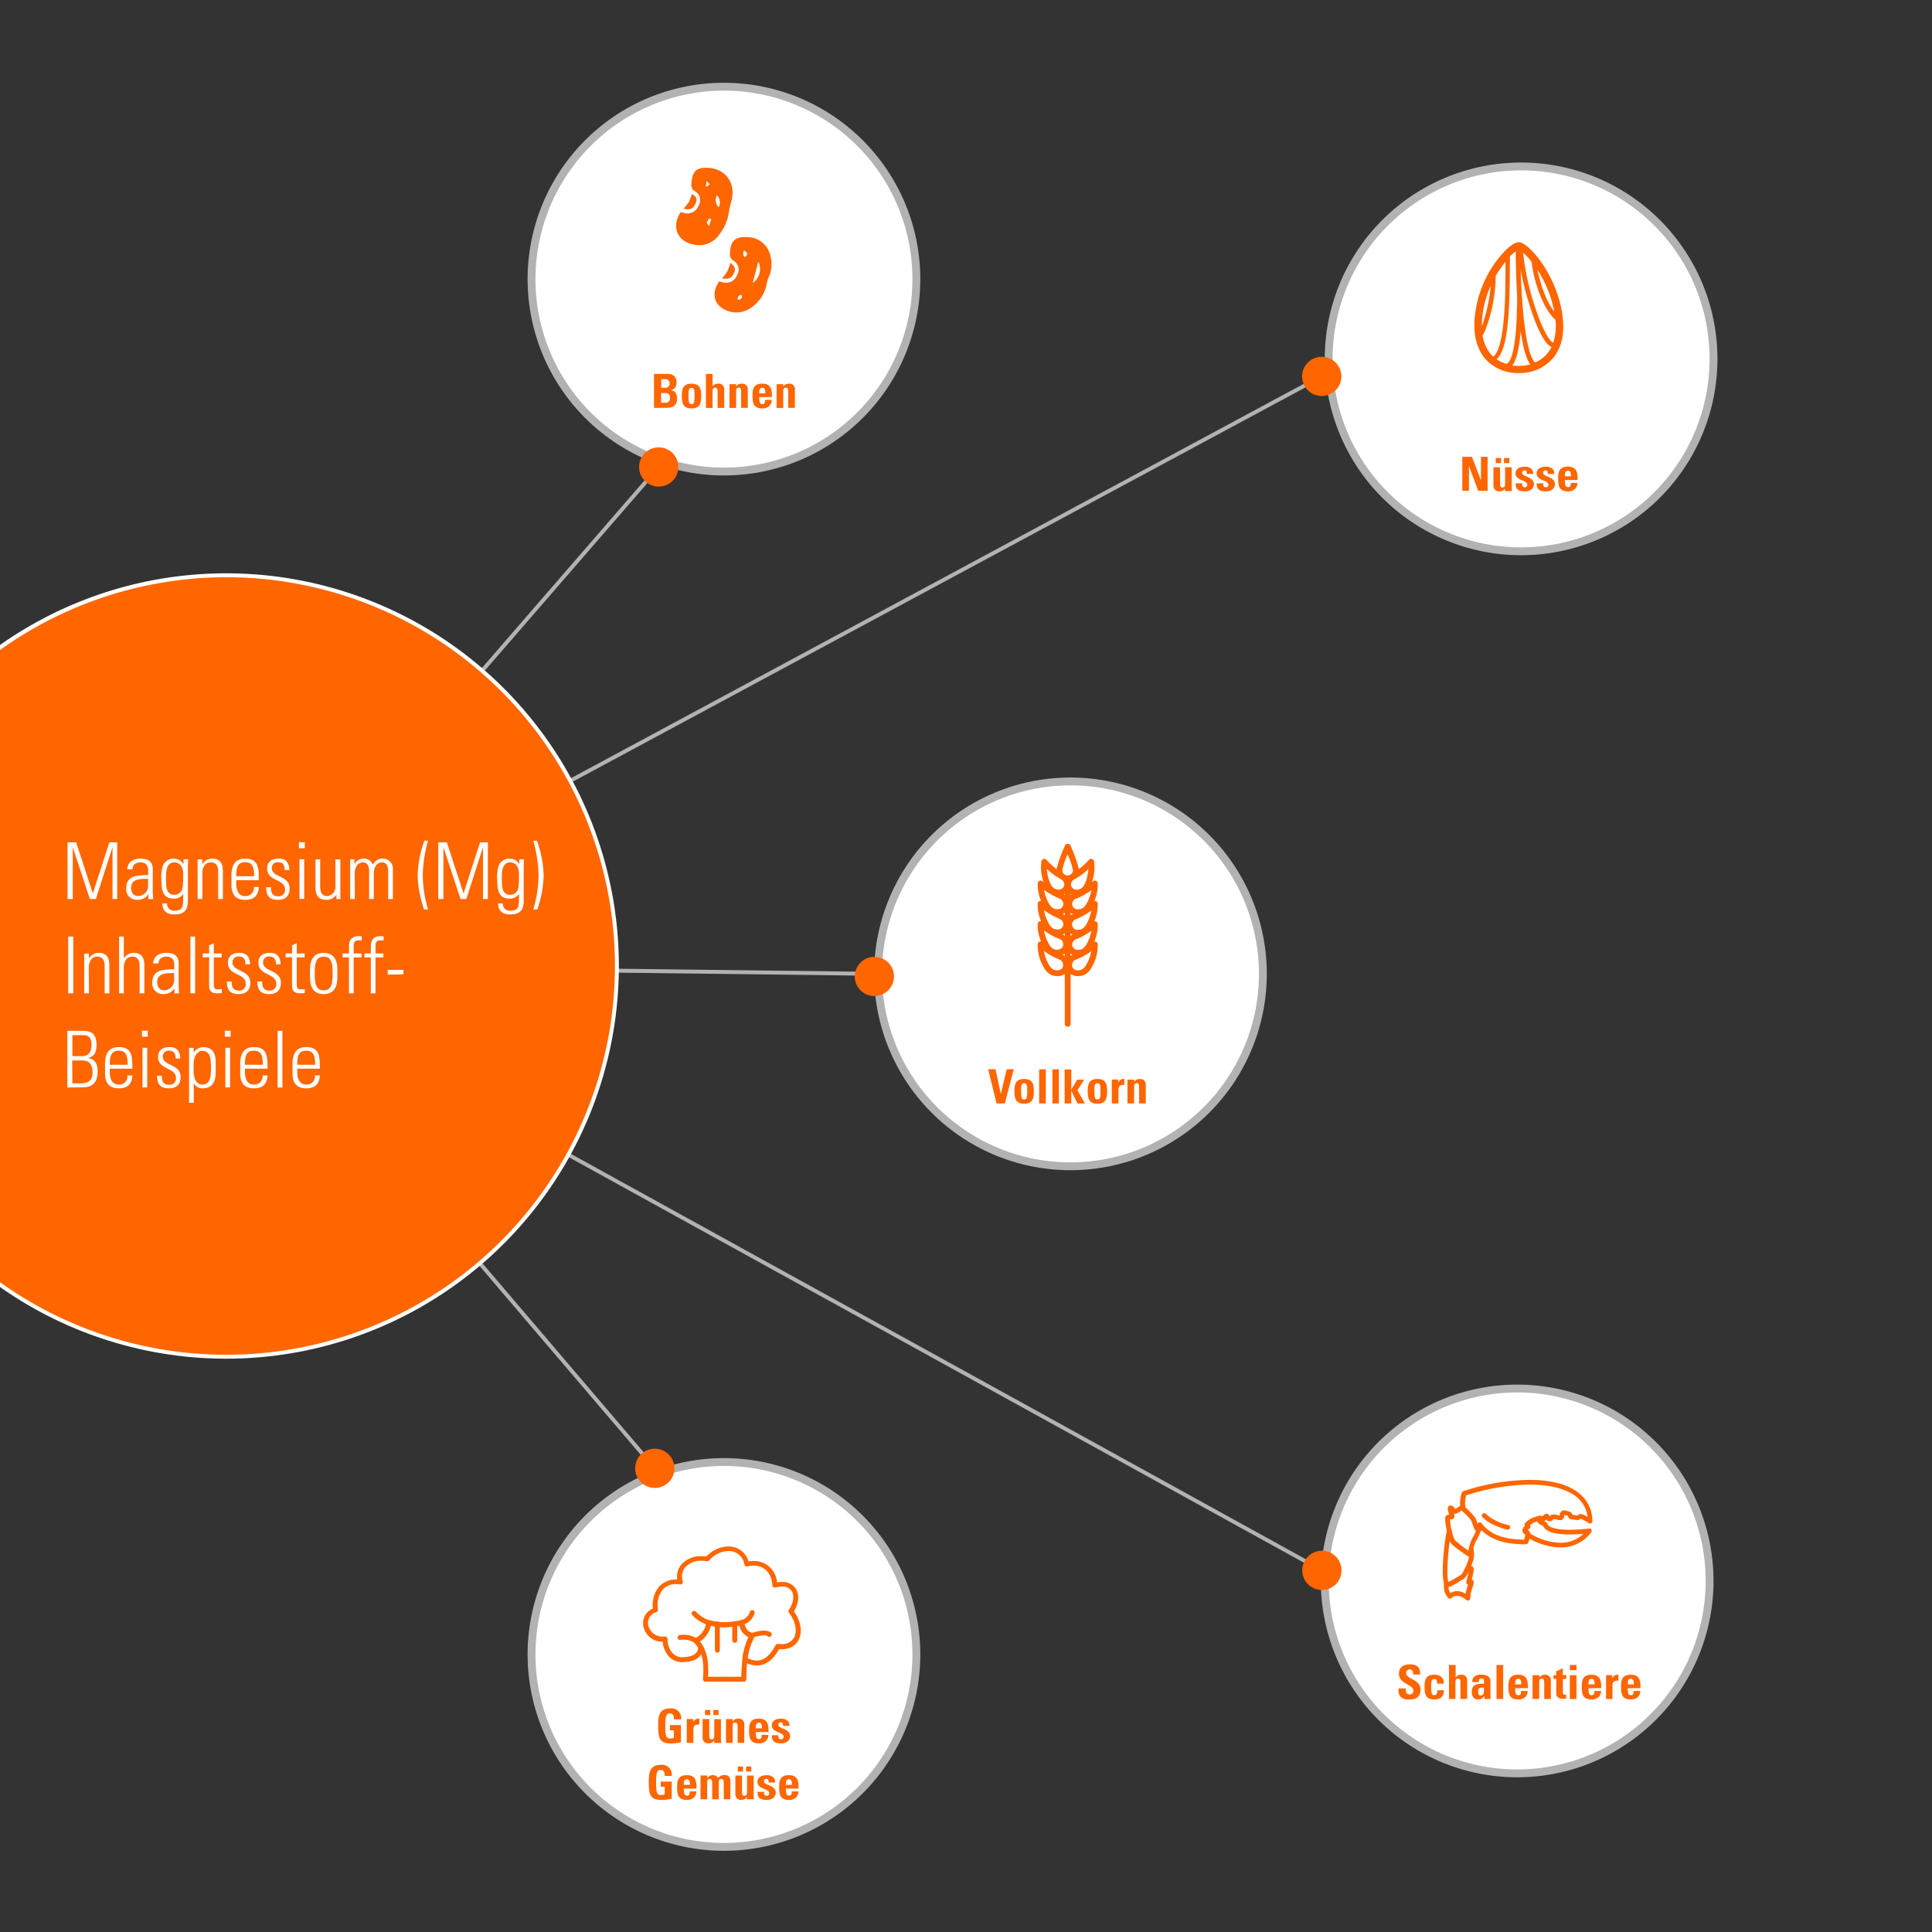 <svg xmlns="http://www.w3.org/2000/svg" xmlns:xlink="http://www.w3.org/1999/xlink" viewBox="0 0 492 492"><rect x="0" y="0" width="492" height="492" fill="#333333" stroke="none"/><defs><style>.cls-1,.cls-2,.cls-21{fill:none;}.cls-2{clip-rule:evenodd;}.cls-3{clip-path:url(#clip-path);}.cls-4{clip-path:url(#clip-path-2);}.cls-5{clip-path:url(#clip-path-3);}.cls-6{clip-path:url(#clip-path-4);}.cls-7{clip-path:url(#clip-path-5);}.cls-8{clip-path:url(#clip-path-6);}.cls-9{clip-path:url(#clip-path-7);}.cls-10{clip-path:url(#clip-path-8);}.cls-11{clip-path:url(#clip-path-9);}.cls-12{clip-path:url(#clip-path-10);}.cls-13{clip-path:url(#clip-path-11);}.cls-14{clip-path:url(#clip-path-12);}.cls-15{clip-path:url(#clip-path-13);}.cls-16{clip-path:url(#clip-path-14);}.cls-17{clip-path:url(#clip-path-15);}.cls-18{clip-path:url(#clip-path-16);}.cls-19{fill:#fff;}.cls-20{fill:#b2b2b2;}.cls-21{stroke:#b2b2b2;stroke-miterlimit:10;}.cls-22{fill:#f60;}</style><clipPath id="clip-path"><rect class="cls-1" x="-741.34" y="-2597.7" width="492" height="492"/></clipPath><clipPath id="clip-path-2"><circle class="cls-1" cx="-349.22" cy="-2394.33" r="61.85"/></clipPath><clipPath id="clip-path-3"><path class="cls-2" d="M-337-2379.76a5.8,5.8,0,0,0,4.22-1.12c1.91-1.28,2.27-3.14,1.88-5.23,4.18.43,10.31-4,7.94-9.68-1.4-3.36-3.33-5.25-3.77-9.22-.4-3.55,0-5.5.58-9,1-6.22,4.66-32.3,5.67-38.52a1.4,1.4,0,0,0,0-.59h0c1.06-3-4.51-4.26-6.57-4.37-1-.05-2.58-.8-3.53-.3l-.06,0a1.06,1.06,0,0,0-1.61.7c-2.35,9-5.23,38.63-6.17,47.88-.36,3.48.38,4.61-1.62,7.39s-2.25,1.06-4.49,2.37a5.4,5.4,0,0,0-2.32,3.1c-1.88,6.25,4.25,16.87,9.89,16.53"/></clipPath><clipPath id="clip-path-4"><path class="cls-2" d="M-407.16-2364.74c.47.87,1.17.47,1.91.12,5.19-2.4,35.47-13.84,44.22-14,1.88,0,8.92-3.26,8.95-3.24a2.4,2.4,0,0,0,1.26.61,2.11,2.11,0,0,0,2.23-1.7c1-3.29-.46-6.5-1.68-9.44a3.43,3.43,0,0,0-3.76-2.24c-1.28.26-1.34.75-1.67,2-.46,1.75-.59,1.55-2.85,2.36-2.47.88-4.53.63-6.87,2.08s-4,3.47-6.31,4.73c-5.72,3.11-29,12.52-35.2,13.91-1.53.34-1.43,2.58-.22,4.84"/></clipPath><clipPath id="clip-path-5"><path class="cls-2" d="M-405.87-2360.71c1.72-.83,1.53-.5,3.18-.62,3.07-.23,30.62-10.72,34.73-12.57,2.94-1.67,2.61-3.21,7.06-5.8,2-1.16,3.92-3.62,5.88-4.64.62-.18.79-3,1.35-4.2a10.2,10.2,0,0,1,3.16-3.1c1-1.09,1.55-1.16,1.61-.34a14.91,14.91,0,0,0,5.49,10.66c4.42,3.67,13.13,4.87,14.1-3.59.16-1.37.56-1,.86.43.7,3.25,1.5,8.16-.21,10.18-3.13,3.71-8.83,5.12-12.6,5-4.41-.14-18.81,4.5-23.16,5.39-8.8,1.79-38.88,11.82-39.67,9.87-.93-2.31-2.26-6.45-1.78-6.68"/></clipPath><clipPath id="clip-path-6"><rect class="cls-1" x="-740.48" y="-1242.78" width="492" height="492"/></clipPath><clipPath id="clip-path-7"><circle class="cls-1" cx="-353.83" cy="-1043.3" r="61.85"/></clipPath><clipPath id="clip-path-8"><path class="cls-2" d="M-341.62-1028.73a5.8,5.8,0,0,0,4.22-1.12c1.91-1.28,2.27-3.14,1.88-5.23,4.18.43,10.31-4,7.94-9.68-1.4-3.36-3.33-5.25-3.77-9.22-.4-3.55,0-5.5.58-9,1-6.22,4.66-32.3,5.67-38.52a1.4,1.4,0,0,0,0-.59h0c1.06-3-4.51-4.26-6.57-4.37-1-.05-2.58-.8-3.53-.3l-.06,0a1.06,1.06,0,0,0-1.61.7c-2.35,9-5.23,38.63-6.17,47.88-.36,3.48.38,4.61-1.62,7.39s-2.25,1.06-4.49,2.37a5.4,5.4,0,0,0-2.32,3.1c-1.88,6.25,4.25,16.87,9.89,16.53"/></clipPath><clipPath id="clip-path-9"><path class="cls-2" d="M-411.77-1013.7c.47.87,1.17.47,1.91.12,5.19-2.4,35.47-13.84,44.22-14,1.88,0,8.92-3.26,8.95-3.24a2.4,2.4,0,0,0,1.26.61,2.11,2.11,0,0,0,2.23-1.7c1-3.29-.46-6.5-1.68-9.44a3.43,3.43,0,0,0-3.76-2.24c-1.28.26-1.34.75-1.67,2-.46,1.75-.59,1.55-2.85,2.36-2.47.88-4.53.63-6.87,2.08s-4,3.47-6.31,4.73c-5.72,3.11-29,12.52-35.2,13.91-1.53.34-1.43,2.58-.22,4.84"/></clipPath><clipPath id="clip-path-10"><path class="cls-2" d="M-410.48-1009.67c1.72-.83,1.53-.5,3.18-.62,3.07-.23,30.62-10.72,34.73-12.57,2.94-1.67,2.61-3.21,7.06-5.8,2-1.16,3.92-3.62,5.88-4.64.62-.18.79-3,1.35-4.2a10.2,10.2,0,0,1,3.16-3.1c1-1.09,1.55-1.16,1.61-.34a14.91,14.91,0,0,0,5.49,10.66c4.42,3.67,13.13,4.87,14.1-3.59.16-1.37.56-1,.86.43.7,3.25,1.5,8.16-.21,10.18-3.13,3.71-8.83,5.12-12.6,5-4.41-.14-18.81,4.5-23.16,5.39-8.8,1.79-38.88,11.82-39.67,9.87-.93-2.31-2.26-6.45-1.78-6.68"/></clipPath><clipPath id="clip-path-11"><rect class="cls-1" x="-740.48" y="0.61" width="492" height="492"/></clipPath><clipPath id="clip-path-12"><circle class="cls-1" cx="-350.23" cy="365.03" r="61.85"/></clipPath><clipPath id="clip-path-13"><path class="cls-2" d="M-338,379.6a5.8,5.8,0,0,0,4.22-1.12c1.91-1.28,2.27-3.14,1.88-5.23,4.18.43,10.31-4,7.94-9.68-1.4-3.36-3.33-5.25-3.77-9.22-.4-3.55,0-5.5.58-9,1-6.22,4.66-32.3,5.67-38.52a1.4,1.4,0,0,0,0-.59h0c1.06-3-4.51-4.26-6.57-4.37-1-.05-2.58-.8-3.53-.3l-.06,0a1.06,1.06,0,0,0-1.61.7c-2.35,9-5.23,38.63-6.17,47.88-.36,3.48.38,4.61-1.62,7.39s-2.25,1.06-4.49,2.37a5.4,5.4,0,0,0-2.32,3.1c-1.88,6.25,4.25,16.87,9.89,16.53"/></clipPath><clipPath id="clip-path-14"><path class="cls-2" d="M-408.17,394.62c.47.87,1.17.47,1.91.12,5.19-2.4,35.47-13.84,44.22-14,1.88,0,8.92-3.26,8.95-3.24a2.4,2.4,0,0,0,1.26.61,2.11,2.11,0,0,0,2.23-1.7c1-3.29-.46-6.5-1.68-9.44a3.43,3.43,0,0,0-3.76-2.24c-1.28.26-1.34.75-1.67,2-.46,1.75-.59,1.55-2.85,2.36-2.47.88-4.53.63-6.87,2.08s-4,3.47-6.31,4.73c-5.72,3.11-29,12.52-35.2,13.91-1.53.34-1.43,2.58-.22,4.84"/></clipPath><clipPath id="clip-path-15"><path class="cls-2" d="M-406.88,398.65c1.72-.83,1.53-.5,3.18-.62,3.07-.23,30.62-10.72,34.73-12.57,2.94-1.67,2.61-3.21,7.06-5.8,2-1.16,3.92-3.62,5.88-4.64.62-.18.79-3,1.35-4.2a10.2,10.2,0,0,1,3.16-3.1c1-1.09,1.55-1.16,1.61-.34a14.91,14.91,0,0,0,5.49,10.66c4.42,3.67,13.13,4.87,14.1-3.59.16-1.37.56-1,.86.43.7,3.25,1.5,8.16-.21,10.18-3.13,3.71-8.83,5.12-12.6,5-4.41-.14-18.81,4.5-23.16,5.39-8.8,1.79-38.88,11.82-39.67,9.87-.93-2.31-2.26-6.45-1.78-6.68"/></clipPath><clipPath id="clip-path-16"><rect class="cls-1" y="-0.01" width="492" height="492"/></clipPath></defs><title>02</title><g id="grafik"><g class="cls-18"><path class="cls-19" d="M387.36,140.39a49,49,0,1,1,49-49A49.06,49.06,0,0,1,387.36,140.39Z"/><path class="cls-20" d="M387.36,43.39a48,48,0,1,1-48,48,48.05,48.05,0,0,1,48-48m0-2a50,50,0,1,0,50,50,50,50,0,0,0-50-50Z"/><path class="cls-19" d="M184.36,120.08a49,49,0,1,1,49-49A49.06,49.06,0,0,1,184.36,120.08Z"/><path class="cls-20" d="M184.36,23.08a48,48,0,1,1-48,48,48.05,48.05,0,0,1,48-48m0-2a50,50,0,1,0,50,50,50,50,0,0,0-50-50Z"/><path class="cls-19" d="M272.6,297a49,49,0,1,1,49-49A49.06,49.06,0,0,1,272.6,297Z"/><path class="cls-20" d="M272.6,200a48,48,0,1,1-48,48,48.05,48.05,0,0,1,48-48m0-2a50,50,0,1,0,50,50,50,50,0,0,0-50-50Z"/><path class="cls-19" d="M184.36,470.32a49,49,0,1,1,49-49A49.06,49.06,0,0,1,184.36,470.32Z"/><path class="cls-20" d="M184.36,373.32a48,48,0,1,1-48,48,48.05,48.05,0,0,1,48-48m0-2a50,50,0,1,0,50,50,50,50,0,0,0-50-50Z"/><path class="cls-19" d="M386.36,451.6a49,49,0,1,1,49-49A49.06,49.06,0,0,1,386.36,451.6Z"/><path class="cls-20" d="M386.36,354.6a48,48,0,1,1-48,48,48.05,48.05,0,0,1,48-48m0-2a50,50,0,1,0,50,50,50,50,0,0,0-50-50Z"/><line class="cls-21" x1="166.75" y1="373.92" x2="57.6" y2="245.99"/><circle class="cls-22" cx="166.75" cy="373.92" r="5"/><line class="cls-21" x1="222.6" y1="247.99" x2="57.6" y2="245.99"/><circle class="cls-22" cx="222.67" cy="248.66" r="5"/><line class="cls-21" x1="167.75" y1="118.92" x2="57.6" y2="245.99"/><circle class="cls-22" cx="167.75" cy="118.92" r="5"/><line class="cls-21" x1="336.59" y1="95.85" x2="57.6" y2="245.99"/><circle class="cls-22" cx="336.59" cy="95.85" r="5"/><line class="cls-21" x1="336.63" y1="399.91" x2="57.6" y2="245.99"/><circle class="cls-22" cx="336.63" cy="399.91" r="5"/><path class="cls-22" d="M57.6,345.49A99.5,99.5,0,1,1,157.1,246,99.61,99.61,0,0,1,57.6,345.49Z"/><path class="cls-19" d="M57.6,147a99,99,0,1,1-99,99,99.11,99.11,0,0,1,99-99m0-1a100,100,0,1,0,100,100,100,100,0,0,0-100-100Z"/><path class="cls-22" d="M189.36,428.25h-9.73a.63.63,0,0,1-.62-.68c.32-3.53-.07-6.14-1.19-8a6.36,6.36,0,0,0-1-1.31.63.63,0,0,1,.12-1,5.33,5.33,0,0,0,3-4.14.63.63,0,0,1,.79-.53,14.12,14.12,0,0,0,3.81.51,18.18,18.18,0,0,0,4.18-.52.63.63,0,0,1,.76.49c.33,1.68,1.06,2.58,2.23,2.77a.63.63,0,0,1,.45.92,16.59,16.59,0,0,0-1.8,5.88,36.58,36.58,0,0,0-.29,5A.63.63,0,0,1,189.36,428.25Zm-9-1.25h8.43a36.24,36.24,0,0,1,.3-4.5,18.63,18.63,0,0,1,1.58-5.62,4,4,0,0,1-2.3-2.92,19,19,0,0,1-3.85.41A15.54,15.54,0,0,1,181,414a6.45,6.45,0,0,1-2.8,4,7.65,7.65,0,0,1,.7,1C180.08,420.89,180.54,423.53,180.31,427Z"/><path class="cls-22" d="M180.49,413.84a.63.63,0,0,1-.22,0c-.12,0-2.92-1.09-4.09-2.71a.63.63,0,0,1,1-.73,9.24,9.24,0,0,0,3.5,2.27.63.63,0,0,1-.22,1.22Z"/><path class="cls-22" d="M188.79,413.84a.63.63,0,0,1-.1-1.25,3.08,3.08,0,0,0,2.25-2.07.63.63,0,1,1,1.19.4,4.33,4.33,0,0,1-3.24,2.91Z"/><path class="cls-22" d="M177.22,418.45a.62.62,0,0,1-.34-.1,5.22,5.22,0,0,0-3.48-.76.63.63,0,1,1-.28-1.22,6.42,6.42,0,0,1,4.45.94.63.63,0,0,1-.35,1.15Z"/><path class="cls-22" d="M191.53,417.11a.63.63,0,0,1-.21-1.22c.57-.2,3.45-1.16,4.79-.27a.63.63,0,1,1-.69,1c-.6-.4-2.55,0-3.68.41A.63.63,0,0,1,191.53,417.11Z"/><path class="cls-22" d="M192.74,424.13a7,7,0,0,1-3.39-1,.63.63,0,0,1-.31-.63,18.63,18.63,0,0,1,1.58-5.62,4,4,0,0,1-2.3-2.92,19,19,0,0,1-3.85.41A15.54,15.54,0,0,1,181,414a6.45,6.45,0,0,1-2.8,4,7.65,7.65,0,0,1,.7,1,.63.63,0,0,1,.08.21,3.2,3.2,0,0,1-.7,2.47c-.88,1.06-2.44,1.6-4.63,1.6a4.44,4.44,0,0,1-3.23-1.37,6.12,6.12,0,0,1-1.65-3.84,4.88,4.88,0,0,1-4.94-4,4,4,0,0,1,2.44-4.44,7.35,7.35,0,0,1,1.57-5.58,5.72,5.72,0,0,1,4.64-1.8,4.86,4.86,0,0,1,.89-3.67,6.53,6.53,0,0,1,5.34-2.28,10.56,10.56,0,0,1,1.18.07,7.88,7.88,0,0,1,5.59-2.55,5.19,5.19,0,0,1,5.14,3.82,7.59,7.59,0,0,1,1.33-.12,5.85,5.85,0,0,1,5.92,5.46,7.52,7.52,0,0,1,1.27-.11,3.89,3.89,0,0,1,3.66,1.93c.8,1.5.56,3.6-.61,5.55,1.74,2.48,2.21,5.21,1.21,7.21-.85,1.71-2.62,2.58-5,2.42C196.86,422.71,195,424.13,192.74,424.13Zm-2.4-1.89a5.43,5.43,0,0,0,2.4.64c1.81,0,3.41-1.32,4.76-3.92a.63.63,0,0,1,.63-.33,7.07,7.07,0,0,0,.82.05,3.39,3.39,0,0,0,3.31-1.75c.81-1.64.29-4.09-1.35-6.25a.63.63,0,0,1,0-.73c1.1-1.65,1.41-3.47.78-4.64a2.67,2.67,0,0,0-2.55-1.27,7,7,0,0,0-1.68.23.63.63,0,0,1-.78-.58c-.14-3-2-5-4.73-5a6.63,6.63,0,0,0-1.62.21.63.63,0,0,1-.76-.47,4,4,0,0,0-4.08-3.45,6.67,6.67,0,0,0-4.87,2.38.63.63,0,0,1-.56.21,9.49,9.49,0,0,0-1.34-.1,5.31,5.31,0,0,0-4.34,1.78,3.79,3.79,0,0,0-.5,3.44.63.63,0,0,1-.69.79,7.1,7.1,0,0,0-1-.07,4.43,4.43,0,0,0-3.42,1.39,6.4,6.4,0,0,0-1.21,5.08.63.63,0,0,1-.42.66,2.82,2.82,0,0,0-2.07,3.23,3.65,3.65,0,0,0,3.78,3h0l.48,0a.63.63,0,0,1,.68.64,5.08,5.08,0,0,0,1.31,3.61,3.21,3.21,0,0,0,2.34,1c1.76,0,3-.39,3.65-1.13a1.94,1.94,0,0,0,.46-1.36,6.35,6.35,0,0,0-1-1.19.63.63,0,0,1,.12-1,5.33,5.33,0,0,0,3-4.14.63.63,0,0,1,.79-.53,14.12,14.12,0,0,0,3.81.51,18.18,18.18,0,0,0,4.18-.52.63.63,0,0,1,.76.49c.33,1.68,1.06,2.58,2.23,2.77a.63.63,0,0,1,.45.92A16.18,16.18,0,0,0,190.34,422.24Z"/><path class="cls-22" d="M182.69,420.87a.63.63,0,0,1-.63-.63v-6.6a.63.63,0,1,1,1.25,0v6.6A.63.63,0,0,1,182.69,420.87Z"/><path class="cls-22" d="M187.11,418.35h0a.63.63,0,0,1-.63-.63v-4.19a.63.63,0,0,1,.63-.63h0a.63.63,0,0,1,.63.63v4.19A.63.63,0,0,1,187.11,418.35Z"/><path class="cls-22" d="M394,90.07a8.29,8.29,0,0,1-3.08,2.24c-.65-.57-1.8-2.57-2.67-9.45-.49-3.85-.82-8.81-1-14.12A76,76,0,0,0,389.9,78.9c1.32,4,3.24,8.61,5.2,9.48A8.58,8.58,0,0,1,394,90.07Zm-8.85,3c1-1.3,1.73-4.22,2.11-8.72.7,4.92,1.59,7.31,2.44,8.44a11.1,11.1,0,0,1-3,.39,11.92,11.92,0,0,1-1.59-.1Zm-5.42-2.78a9.71,9.71,0,0,1-2.18-4.88,6,6,0,0,0,.67-1.29,31.17,31.17,0,0,0,1.16-3.42,40.05,40.05,0,0,0,1.52-10.34h-.06a25.18,25.18,0,0,1,2.54-3.66c0,4.68,0,10.18-.45,14.73-.59,6.62-1.77,8.77-2.7,9.38-.17-.16-.34-.33-.5-.51Zm-2.2-10.1a26.75,26.75,0,0,1,2.09-7.44,40.91,40.91,0,0,1-2.26,10.37,20.59,20.59,0,0,1,.18-2.93ZM386,64c0,3.89.14,7.71.35,11.2v0c0,13.86-1.66,16.69-2.38,17.26a.58.58,0,0,1-.51.14,8.43,8.43,0,0,1-2.34-1.13c3.12-2.66,3.39-13.44,3.39-26.17A13.43,13.43,0,0,1,386,64Zm4,2.59c.5,4.19,2.5,11.48,6,14.77l.11.08a13.57,13.57,0,0,1-.57,5.83c-.92-.36-2.66-3.15-4.53-8.78a66,66,0,0,1-3.13-14.13,17.56,17.56,0,0,1,2.1,2.23Zm5.84,12.81c-2.17-2.76-3.6-7.18-4.3-10.67A29.9,29.9,0,0,1,395.82,79.44Zm2,.43a32.1,32.1,0,0,0-5.24-12.92c-1.81-2.6-4.32-5.23-5.85-5.23s-4,2.51-5.84,5a28.6,28.6,0,0,0-5.25,13.2c-.64,4.88.28,8.89,2.66,11.59A11,11,0,0,0,386.73,95a11.14,11.14,0,0,0,8.7-3.72c2.33-2.74,3.16-6.69,2.39-11.42Z"/><path class="cls-22" d="M179.77,47.61c1.12-.6,1.12-.6.13-1.52C179.85,46.7,179.81,47.16,179.77,47.61Zm1.37,8.27-.55-.25A6.23,6.23,0,0,0,180,56.7c0,.13.22.37.55.85l.58-1.67ZM183,52.79a2.59,2.59,0,0,0-.43-3.07A2.67,2.67,0,0,0,183,52.79ZM173.4,54c.33.09.57.17.82.23a3,3,0,0,0,3.68-1.88,2.58,2.58,0,0,0-1-3.68,1.75,1.75,0,0,1-.81-1.85c0-.36,0-.73.09-1.09.36-2.16,1.32-3,3.5-3,5-.09,7.92,3.86,6.52,8.66a21.31,21.31,0,0,0-.63,2.91,12,12,0,0,1-2.28,5.28,6.3,6.3,0,0,1-7.19,2.57c-3.8-1-5.1-4.68-2.74-8.12Z"/><path class="cls-22" d="M187.86,76.35c.85-.09,1.24-.35,1-1.23C188.12,75.14,187.84,75.5,187.86,76.35Zm1.92-10.87c.7-.88.7-.91-.29-1.73C189.18,64.43,189.07,65,189.78,65.48Zm1.9,6.59a4.34,4.34,0,0,0,1.44-5.45Zm-8.53-.44c.38.11.67.23,1,.29a3,3,0,0,0,3.61-2,2.56,2.56,0,0,0-1-3.55,1.88,1.88,0,0,1-.87-1.83c.12-3.23,1.29-4.33,4.5-4.15a6,6,0,0,1,5.84,5,7.7,7.7,0,0,1-.41,5.06,7.49,7.49,0,0,0-.6,1.94,9.26,9.26,0,0,1-4,6,6.42,6.42,0,0,1-7.5-.06c-2.09-1.49-2.35-4.13-.59-6.63Z"/><path class="cls-22" d="M174.08,53.15a15.44,15.44,0,0,0,1.42-1.83,11.4,11.4,0,0,0,.67-1.91c1.17.6,1.44,1.22,1,2.3-.53,1.41-1.39,1.85-3.12,1.44Z"/><path class="cls-22" d="M186,66.93c1.21,1,1.38,1.54.92,2.59-.58,1.32-1.3,1.67-3.07,1.37a15.14,15.14,0,0,0,1.39-1.83,14.2,14.2,0,0,0,.76-2.13Z"/><path class="cls-22" d="M276.9,245.18c-.82,1.69-1.63,1.92-2.31,1.92l-.39,0A1.37,1.37,0,0,1,273,245.9a1.48,1.48,0,0,1,1.08-1.54,18.19,18.19,0,0,0,3.82-2.14,11.28,11.28,0,0,1-1,3Zm-4.3-2.35a3,3,0,0,0,.53.32,3.41,3.41,0,0,0-.53.34Zm-2,.32a2.72,2.72,0,0,0,.53-.32v.66a3.4,3.4,0,0,0-.53-.34Zm.15,2.75a1.37,1.37,0,0,1-1.22,1.18l-.39,0c-.68,0-1.49-.23-2.31-1.92a11.33,11.33,0,0,1-1-3,18,18,0,0,0,3.82,2.14,1.48,1.48,0,0,1,1.08,1.54Zm-3.55-21.56a11.28,11.28,0,0,1-.61-3.06,18,18,0,0,0,3.53,2.59,1.48,1.48,0,0,1,.88,1.66,1.37,1.37,0,0,1-1.35,1l0,.65h0v-.65c-1,0-1.8-.37-2.43-2.21Zm4.68-6.76a20,20,0,0,1,1.36,4,1.36,1.36,0,0,1-2.72,0A20.14,20.14,0,0,1,271.85,217.58Zm5.29,3.71a11.28,11.28,0,0,1-.61,3.06c-.63,1.83-1.43,2.21-2.43,2.21v.65h0l0-.65a1.37,1.37,0,0,1-1.35-1,1.48,1.48,0,0,1,.88-1.66,18.11,18.11,0,0,0,3.53-2.59Zm-.24,13.56c-.82,1.69-1.63,1.92-2.31,1.92l-.39,0a1.37,1.37,0,0,1-1.22-1.18,1.48,1.48,0,0,1,1.08-1.54,18.1,18.1,0,0,0,3.82-2.14,11.31,11.31,0,0,1-1,3Zm-4.3,2.81a3,3,0,0,0,.53.32,3.41,3.41,0,0,0-.53.34Zm-2,.32a2.72,2.72,0,0,0,.53-.32v.66a3.55,3.55,0,0,0-.53-.34Zm-.93-4a1.48,1.48,0,0,1,1.08,1.54,1.37,1.37,0,0,1-1.22,1.18l-.39,0c-.68,0-1.49-.23-2.31-1.92a11.33,11.33,0,0,1-1-3,18.15,18.15,0,0,0,3.82,2.14Zm0-5.17a1.48,1.48,0,0,1,1.08,1.54,1.37,1.37,0,0,1-1.22,1.18l-.39,0c-.68,0-1.49-.23-2.31-1.92a11.31,11.31,0,0,1-1-3,18.15,18.15,0,0,0,3.82,2.14Zm1.46-.87-.27-.19.27-.14Zm1.5,0v-.33l.27.14Zm4.3,1.69c-.82,1.69-1.63,1.92-2.31,1.92l-.39,0a1.37,1.37,0,0,1-1.22-1.18,1.48,1.48,0,0,1,1.08-1.54,18.1,18.1,0,0,0,3.82-2.14,11.22,11.22,0,0,1-1,3Zm-4.3,2.81a3.07,3.07,0,0,0,.53.32,3.41,3.41,0,0,0-.53.34Zm-1.5.66a3.6,3.6,0,0,0-.53-.34,2.72,2.72,0,0,0,.53-.32Zm-1.6,8.76-.39,0c-.68,0-1.49-.23-2.31-1.92a11.31,11.31,0,0,1-1-3,18,18,0,0,0,3.82,2.14,1.48,1.48,0,0,1,1.08,1.54,1.37,1.37,0,0,1-1.22,1.18Zm7.4-1.9c-.82,1.69-1.63,1.92-2.31,1.92l-.39,0a1.37,1.37,0,0,1-1.22-1.18,1.48,1.48,0,0,1,1.08-1.54,18.1,18.1,0,0,0,3.82-2.14,11.31,11.31,0,0,1-1,3Zm2.59-9.87a.74.74,0,0,0-.87-.66,10.31,10.31,0,0,0,.87-4.51.75.75,0,0,0-1.26-.47l-.25.22a10.76,10.76,0,0,0,.55-5.37.75.75,0,0,0-1.31-.31,16.35,16.35,0,0,1-2.53,2.33,34.11,34.11,0,0,0-2.16-6,.75.75,0,0,0-1.37,0,34.12,34.12,0,0,0-2.16,6,16.66,16.66,0,0,1-2.53-2.33.75.75,0,0,0-1.31.31,10.76,10.76,0,0,0,.55,5.37l-.25-.22a.75.75,0,0,0-1.26.47,10.3,10.3,0,0,0,.87,4.51.74.74,0,0,0-.87.66,10.3,10.3,0,0,0,.87,4.51.74.74,0,0,0-.87.66,10.3,10.3,0,0,0,.87,4.51.74.74,0,0,0-.87.66,10.79,10.79,0,0,0,1.24,5.36c.58,1.19,1.58,2.77,3.66,2.77a4.4,4.4,0,0,0,.58,0,3,3,0,0,0,1.41-.57v12.74a.75.75,0,0,0,1.5,0V248a3,3,0,0,0,1.41.57,4.45,4.45,0,0,0,.58,0c2.08,0,3.08-1.58,3.66-2.77a10.82,10.82,0,0,0,1.24-5.36.74.74,0,0,0-.87-.66,10.31,10.31,0,0,0,.87-4.51.74.74,0,0,0-.87-.66,10.3,10.3,0,0,0,.87-4.51Z"/><path class="cls-22" d="M373.74,407.58a.6.6,0,0,1-.38-.14,3.77,3.77,0,0,0-2.29-1.06,2.21,2.21,0,0,0-1.46.59.6.6,0,0,1-.85-.07,4.67,4.67,0,0,1-1-3.84.6.6,0,0,1,1.13-.16,23.65,23.65,0,0,0,2.17-1.22c.4-.24.74-.45,1-.57a5.29,5.29,0,0,0,1-1.66.6.6,0,0,1,.25-.26,2.67,2.67,0,0,1,1.19-.42.75.75,0,0,1,.74.5c.15.42,0,1.2-.42,2.9l0,.11a.8.8,0,0,1,.21.11c.44.33.28.8,0,1.75a7.9,7.9,0,0,0-.61,2.72.6.6,0,0,1-.58.73Zm-2.68-2.39a4.14,4.14,0,0,1,2.14.67,14,14,0,0,1,.6-2.12l.05-.15a.63.63,0,0,1-.38-.33c-.12-.24-.09-.37.16-1.38.1-.4.29-1.18.39-1.72-.84,1.67-1.31,1.93-1.47,2s-.53.3-.91.54a11.07,11.07,0,0,1-2.79,1.44,3.3,3.3,0,0,0,.49,1.55A3.22,3.22,0,0,1,371.07,405.2Z"/><path class="cls-22" d="M368.69,404.16h0a.76.76,0,0,1-.33-.07,1.25,1.25,0,0,1-.59-.72c-.86-2.18,0-10.77.73-13.75a.6.6,0,0,1,1.16,0,8.8,8.8,0,0,0,.77,2.53,22.41,22.41,0,0,0,3.52,2.73l.12-.51a.6.6,0,0,1,1.17.06,8.49,8.49,0,0,1,.11,2.15,14.44,14.44,0,0,1-1.21,3.37c-.89,1.84-1.39,2.1-1.56,2.19s-.53.31-.91.54C370,403.73,369.17,404.16,368.69,404.16Zm.5-11.78c-.53,3.69-.86,9.1-.33,10.52a23.72,23.72,0,0,0,2.17-1.22c.4-.24.74-.45,1-.57a5.29,5.29,0,0,0,1-1.66,13.55,13.55,0,0,0,1.1-3l-.13-.06c-.39-.25-3.83-2.51-4.56-3.51A2.61,2.61,0,0,1,369.19,392.38Z"/><path class="cls-22" d="M374.34,396.49a.6.6,0,0,1-.33-.1c-.39-.25-3.83-2.51-4.56-3.51a9.79,9.79,0,0,1-1-3c-.24-1.17-.6-3.21-.32-3.7a1,1,0,0,1,.9-.46h0l-.07-.23c-.26-.9-.53-1.82.23-2.1a.8.8,0,0,1,.28,0c.5,0,.81.43,1.06.78l.07.1c.23-.14.68-.41,1.51-1a.6.6,0,0,1,.91.36.73.73,0,0,0,.13.32l.21.2a15.36,15.36,0,0,1,2.16,2.34,7.79,7.79,0,0,1,.47,1.13,11.78,11.78,0,0,0,.5,1.23.6.6,0,0,1,.69.8,14.39,14.39,0,0,1-1.21,2.6,8.6,8.6,0,0,0-.85,2.44c-.17.73-.28,1.32-.28,1.32a.6.6,0,0,1-.59.49Zm-5.1-9.56a21.1,21.1,0,0,0,.4,2.72,8.8,8.8,0,0,0,.77,2.52,22.39,22.39,0,0,0,3.52,2.73l.12-.51a9.25,9.25,0,0,1,1-2.84,9.77,9.77,0,0,0,.8-1.66A5.4,5.4,0,0,1,375,388a7.82,7.82,0,0,0-.38-.93,17,17,0,0,0-2-2.08l-.22-.21-.14-.16a5.8,5.8,0,0,1-1.5.86.76.76,0,0,1-.49-.05,1.56,1.56,0,0,1,.08,1,.8.8,0,0,1-.81.48l-.28,0Z"/><path class="cls-22" d="M397.31,394.07h0a16.69,16.69,0,0,1-8.59-2.73.6.6,0,0,1-.28-.55v-.05l-.11-.07a1.11,1.11,0,0,1-.61-.77,1.54,1.54,0,0,1,.56-1.24,1.07,1.07,0,0,1,0-.44c0-.18.09-.59,1.61-1.5l.11-.05,1.52-.55a.6.6,0,0,1,.71.25l.46.76,1.07.53a.6.6,0,0,1,.3.36c.3,1,2.4,1.55,5.75,1.55a41,41,0,0,0,4.85-.32.6.6,0,0,1,.56.95A9.52,9.52,0,0,1,397.31,394.07Zm-7.69-3.58a15.32,15.32,0,0,0,7.69,2.39,8.4,8.4,0,0,0,5.94-2.28c-.92.08-2.16.16-3.47.16-3.92,0-6.14-.7-6.79-2.14l-1-.51a.6.6,0,0,1-.24-.22l-.29-.49-1,.36a8,8,0,0,0-.91.64.6.6,0,0,1-.11.83,2.85,2.85,0,0,0-.43.43A1.22,1.22,0,0,1,389.62,390.49Z"/><path class="cls-22" d="M388.52,393.27c-3.61,0-8.07-.43-11.26-3.6v0a.81.81,0,0,1-.73.46h0l-.18,0c-.61-.13-.92-.89-1.37-2.12a7.82,7.82,0,0,0-.38-.93,17,17,0,0,0-2-2.08l-.22-.21a1.81,1.81,0,0,1-.46-.91,7.59,7.59,0,0,1,.35-3.78.6.6,0,0,1,.38-.36,56,56,0,0,1,16.79-2.88c10.08,0,15.94,3.81,16.07,10.46a.6.6,0,0,1-.92.57,14.24,14.24,0,0,0-2.08-1.16l0,0a1,1,0,0,1-.71.36.88.88,0,0,1-.23,0c-.2-.05-.82-.13-1.16-.17l-.33,0a1.05,1.05,0,0,1-.77-.75l0-.11a3.79,3.79,0,0,0-.9-.26c0,.07,0,.16-.05.23a1.34,1.34,0,0,1-.59,1,1,1,0,0,1-.45.09,4.43,4.43,0,0,1-1-.17,4.48,4.48,0,0,0-.69-.14l-.12.12a1.19,1.19,0,0,1-1.05.47,1,1,0,0,1-.74-.49,4.27,4.27,0,0,0-.29.4.6.6,0,0,1-.85.17l-.44-.31-1.62.59a8,8,0,0,0-.91.64.6.6,0,0,1-.11.83,2.85,2.85,0,0,0-.44.43,1.17,1.17,0,0,1,.65,1c0,.05,0,.17,0,.17a12,12,0,0,1-.51,2,.6.6,0,0,1-.56.4Zm-11.72-5.61a.6.6,0,0,1,.47.23l.23.28c2.23,2.67,5.42,3.85,10.62,3.91a8.54,8.54,0,0,0,.32-1.31v0l-.11-.07a1.11,1.11,0,0,1-.61-.77,1.54,1.54,0,0,1,.56-1.24,1.07,1.07,0,0,1,0-.44c0-.18.09-.59,1.61-1.5l.11-.05,2-.71a.6.6,0,0,1,.55.07l.21.15a1.74,1.74,0,0,1,1-.71h.11a.83.83,0,0,1,.78.64,1.27,1.27,0,0,1,1-.47,4.55,4.55,0,0,1,1,.17l.54.12,0-.17a1.35,1.35,0,0,1,.66-1.08,1.13,1.13,0,0,1,.45-.08,4.19,4.19,0,0,1,1.73.5,1.27,1.27,0,0,1,.43.6l0,.06h.12c.45.05.86.1,1.14.16a1.13,1.13,0,0,1,.9-.39,5.16,5.16,0,0,1,1.69.75,7.87,7.87,0,0,0-4.16-6c-2.54-1.47-6.22-2.24-10.64-2.24a54.56,54.56,0,0,0-16.13,2.73,6.37,6.37,0,0,0-.22,2.84.73.73,0,0,0,.13.32l.21.2a15.35,15.35,0,0,1,2.16,2.34,7.79,7.79,0,0,1,.47,1.13l.16.44a.6.6,0,0,1,.56-.39Z"/><path class="cls-22" d="M384,389.53l-.15,0c-3-.77-5-1.82-6.36-3.21a.6.6,0,0,1,.87-.82,12.15,12.15,0,0,0,5.79,2.87.6.6,0,0,1-.15,1.17Z"/></g></g><g id="text"><path class="cls-19" d="M17.21,228.95V214.51h2.18l4.26,13h0l4.2-13h2v14.44H28.65v-13.2h0l-4.24,13.2H22.89l-4.36-13.2h0v13.2Z"/><path class="cls-19" d="M37.79,227.71h0a3.24,3.24,0,0,1-2.86,1.44,2.67,2.67,0,0,1-2.78-3c0-3.54,3.56-3.18,5.6-3.34V222c0-1.48-.44-2.38-2-2.38-1.1,0-2,.54-2,1.74H32.41c.1-1.94,1.6-2.7,3.36-2.7,1,0,3.14.1,3.14,2.68v5.08a21.56,21.56,0,0,0,.12,2.54H37.79Zm-.08-3.92c-1.72.06-4.32-.14-4.32,2.32,0,1.14.58,2.08,1.82,2.08a2.59,2.59,0,0,0,2.5-2.56Z"/><path class="cls-19" d="M46.73,218.83h1.18c0,1-.06,1.46-.06,2v8.5c0,2.22-.68,3.54-3.56,3.54-2.52,0-3-1.78-2.94-2.8h1.2a1.71,1.71,0,0,0,1.9,1.84c2.34,0,2.2-1.26,2.2-4.28h0a2.75,2.75,0,0,1-2.44,1.22c-2.9,0-3.1-2.5-3.1-4.74a9.58,9.58,0,0,1,.3-3.44,2.84,2.84,0,0,1,2.84-2,2.74,2.74,0,0,1,2.48,1.42l0,0Zm-4.46,4.84c0,2.1,0,4.2,2.18,4.2a2,2,0,0,0,1.82-1.14c.3-.78.38-1.24.38-4.2,0-2.12-1.14-2.92-2.26-2.92C42.31,219.61,42.27,222.17,42.27,223.67Z"/><path class="cls-19" d="M51.53,228.95h-1.2v-10.1h1.2v1.24h0A2.92,2.92,0,0,1,54,218.65c2.5,0,2.76,1.86,2.76,3.18v7.12h-1.2v-7.06c0-1.18-.46-2.28-1.86-2.28-1.08,0-2.18.74-2.18,3Z"/><path class="cls-19" d="M60.15,224.15v.78c0,1.4.38,3.26,2.28,3.26a2.07,2.07,0,0,0,2.22-2.32h1.26c-.14,2.44-1.46,3.28-3.48,3.28-1.74,0-3.48-.7-3.48-3.76v-2.48c0-2.92,1.22-4.26,3.48-4.26,3.48,0,3.48,2.5,3.48,5.5Zm4.56-1c0-2.24-.36-3.58-2.28-3.58s-2.28,1.34-2.28,3.58Z"/><path class="cls-19" d="M70.77,229.15c-2.18,0-3-1.06-3-3.2H69c0,1.38.32,2.3,1.86,2.3a1.57,1.57,0,0,0,1.72-1.78c0-2.64-4.54-2-4.54-5.3,0-1.86,1.28-2.52,3-2.52,2,0,2.64,1.38,2.64,2.92H72.51c-.06-1.28-.4-2-1.76-2a1.44,1.44,0,0,0-1.54,1.46c0,2.52,4.54,1.84,4.54,5.22C73.75,228.19,72.65,229.15,70.77,229.15Z"/><path class="cls-19" d="M76.13,216v-1.52h1.48V216Zm.14,12.92v-10.1h1.2v10.1Z"/><path class="cls-19" d="M86.67,218.85v10.1h-1v-1.12h0A3,3,0,0,1,83,229.15c-2.08,0-2.66-1.52-2.66-3.16v-7.14h1.2v6.94c0,.28-.06,2.4,1.68,2.4a2.26,2.26,0,0,0,2.2-2.22v-7.12Z"/><path class="cls-19" d="M90.37,228.95h-1.2V218.83h1.08v1.26h0a2.72,2.72,0,0,1,2.4-1.44,2.36,2.36,0,0,1,2.3,1.58,2.67,2.67,0,0,1,2.48-1.58,2.55,2.55,0,0,1,2.62,2.78v7.52h-1.2v-7.22c0-1-.38-2.12-1.56-2.12-1.52,0-2.1,1.52-2.1,2.84v6.5H94v-7.22c0-1-.38-2.12-1.56-2.12-1.52,0-2.1,1.52-2.1,2.84Z"/><path class="cls-19" d="M109,214.09a35.54,35.54,0,0,0-1.34,8.68,32.2,32.2,0,0,0,1.34,8.82h-1a28.21,28.21,0,0,1-1.64-8.52,27.6,27.6,0,0,1,1.72-9Z"/><path class="cls-19" d="M111.61,228.95V214.51h2.18l4.26,13h0l4.2-13h2v14.44H123v-13.2h0l-4.24,13.2h-1.48l-4.36-13.2h0v13.2Z"/><path class="cls-19" d="M132.25,218.83h1.18c0,1-.06,1.46-.06,2v8.5c0,2.22-.68,3.54-3.56,3.54-2.52,0-3-1.78-2.94-2.8h1.2a1.71,1.71,0,0,0,1.9,1.84c2.34,0,2.2-1.26,2.2-4.28h0a2.75,2.75,0,0,1-2.44,1.22c-2.9,0-3.1-2.5-3.1-4.74a9.58,9.58,0,0,1,.3-3.44,2.84,2.84,0,0,1,2.84-2,2.74,2.74,0,0,1,2.48,1.42l0,0Zm-4.46,4.84c0,2.1,0,4.2,2.18,4.2a2,2,0,0,0,1.82-1.14c.3-.78.38-1.24.38-4.2,0-2.12-1.14-2.92-2.26-2.92C127.83,219.61,127.79,222.17,127.79,223.67Z"/><path class="cls-19" d="M136.73,214.09a27.63,27.63,0,0,1,1.72,9,28.24,28.24,0,0,1-1.64,8.52h-1a32.17,32.17,0,0,0,1.34-8.82,35.5,35.5,0,0,0-1.34-8.68Z"/><path class="cls-19" d="M18.65,238.51v14.44H17.37V238.51Z"/><path class="cls-19" d="M22.65,252.95h-1.2v-10.1h1.2v1.24h0a2.92,2.92,0,0,1,2.44-1.44c2.5,0,2.76,1.86,2.76,3.18v7.12h-1.2v-7.06c0-1.18-.46-2.28-1.86-2.28-1.08,0-2.18.74-2.18,3Z"/><path class="cls-19" d="M30.33,252.95V238.51h1.2v5.58h0A2.92,2.92,0,0,1,34,242.65c2.5,0,2.76,1.86,2.76,3.18v7.12h-1.2v-7.06c0-1.18-.46-2.28-1.86-2.28-1.08,0-2.18.74-2.18,3v6.34Z"/><path class="cls-19" d="M44.43,251.71h0a3.24,3.24,0,0,1-2.86,1.44,2.67,2.67,0,0,1-2.78-3c0-3.54,3.56-3.18,5.6-3.34V246c0-1.48-.44-2.38-2-2.38-1.1,0-2,.54-2,1.74H39c.1-1.94,1.6-2.7,3.36-2.7,1,0,3.14.1,3.14,2.68v5.08a21.56,21.56,0,0,0,.12,2.54H44.43Zm-.08-3.92c-1.72.06-4.32-.14-4.32,2.32,0,1.14.58,2.08,1.82,2.08a2.59,2.59,0,0,0,2.5-2.56Z"/><path class="cls-19" d="M48.49,252.95V238.51h1.2v14.44Z"/><path class="cls-19" d="M51.63,243.81v-1h1.62v-2.08l1.2-.52v2.6h2v1h-2v6.48c0,1.34.14,1.66,1.1,1.66a6,6,0,0,0,.94-.06v1a10.84,10.84,0,0,1-1.14.06c-1.62,0-2.1-.72-2.1-2v-7.22Z"/><path class="cls-19" d="M60.77,253.15c-2.18,0-3-1.06-3-3.2H59c0,1.38.32,2.3,1.86,2.3a1.57,1.57,0,0,0,1.72-1.78c0-2.64-4.54-2-4.54-5.3,0-1.86,1.28-2.52,3-2.52,2,0,2.64,1.38,2.64,2.92H62.51c-.06-1.28-.4-2-1.76-2a1.44,1.44,0,0,0-1.54,1.46c0,2.52,4.54,1.84,4.54,5.22C63.75,252.19,62.65,253.15,60.77,253.15Z"/><path class="cls-19" d="M68.55,253.15c-2.18,0-3-1.06-3-3.2h1.22c0,1.38.32,2.3,1.86,2.3a1.57,1.57,0,0,0,1.72-1.78c0-2.64-4.54-2-4.54-5.3,0-1.86,1.28-2.52,3-2.52,2,0,2.64,1.38,2.64,2.92H70.29c-.06-1.28-.4-2-1.76-2A1.44,1.44,0,0,0,67,245.07c0,2.52,4.54,1.84,4.54,5.22C71.53,252.19,70.43,253.15,68.55,253.15Z"/><path class="cls-19" d="M72.75,243.81v-1h1.62v-2.08l1.2-.52v2.6h2v1h-2v6.48c0,1.34.14,1.66,1.1,1.66a6,6,0,0,0,.94-.06v1a10.84,10.84,0,0,1-1.14.06c-1.62,0-2.1-.72-2.1-2v-7.22Z"/><path class="cls-19" d="M78.95,249v-2.18c0-2.62,1.12-4.16,3.48-4.16s3.48,1.54,3.48,4.16V249c0,2.62-1.12,4.16-3.48,4.16S78.95,251.61,78.95,249Zm1.2-1.1c0,2.64.3,4.3,2.28,4.3s2.28-1.66,2.28-4.3-.3-4.28-2.28-4.28S80.15,245.27,80.15,247.89Z"/><path class="cls-19" d="M88.87,243.81H87.25v-1h1.62v-1.7c0-1,.14-2.72,2.58-2.72a6,6,0,0,1,.68.08v1h-.9c-1.16,0-1.16,1-1.16,1.62v1.72h2v1h-2v9.14h-1.2Z"/><path class="cls-19" d="M94.43,243.81H92.81v-1h1.62v-1.7c0-1,.14-2.72,2.58-2.72a6,6,0,0,1,.68.08v1h-.9c-1.16,0-1.16,1-1.16,1.62v1.72h2v1h-2v9.14h-1.2Z"/><path class="cls-19" d="M98.74,248.19V247h4v1.14Z"/><path class="cls-19" d="M17.15,276.95V262.51h4c2.26,0,3.42.92,3.42,3.46,0,1.74-.28,2.94-2.1,3.44v0c1.9.4,2.4,1.66,2.4,3.48,0,2.6-1.24,4-3.66,4Zm3.74-8c1.84,0,2.42-1.26,2.42-2.9,0-2.4-1.32-2.44-2.34-2.44H18.43v5.34Zm-2.46,6.94h2c2.12,0,3.14-.72,3.14-2.84,0-1.28-.38-3-2.58-3h-2.6Z"/><path class="cls-19" d="M27.95,272.15v.78c0,1.4.38,3.26,2.28,3.26a2.07,2.07,0,0,0,2.22-2.32h1.26c-.14,2.44-1.46,3.28-3.48,3.28-1.74,0-3.48-.7-3.48-3.76v-2.48c0-2.92,1.22-4.26,3.48-4.26,3.48,0,3.48,2.5,3.48,5.5Zm4.56-1c0-2.24-.36-3.58-2.28-3.58s-2.28,1.34-2.28,3.58Z"/><path class="cls-19" d="M36.15,264v-1.52h1.48V264Zm.14,12.92v-10.1h1.2v10.1Z"/><path class="cls-19" d="M43,277.15c-2.18,0-3-1.06-3-3.2h1.22c0,1.38.32,2.3,1.86,2.3a1.57,1.57,0,0,0,1.72-1.78c0-2.64-4.54-2-4.54-5.3,0-1.86,1.28-2.52,3-2.52,2,0,2.64,1.38,2.64,2.92H44.75c-.06-1.28-.4-2-1.76-2a1.44,1.44,0,0,0-1.54,1.46c0,2.52,4.54,1.84,4.54,5.22C46,276.19,44.89,277.15,43,277.15Z"/><path class="cls-19" d="M49.31,268.07l0,0a3,3,0,0,1,2.44-1.4c3.16,0,3.18,2.76,3.18,4.08V273c0,2.62-.9,4.16-3.48,4.16a2.47,2.47,0,0,1-2.1-1.32l0,0v5h-1.2V266.85h1.16Zm0,4.72c0,2.3,1,3.4,2.14,3.4,2,0,2.28-1.66,2.28-4.3s-.3-4.28-2.28-4.28c-.78,0-2.14.88-2.14,3.38Z"/><path class="cls-19" d="M57.25,264v-1.52h1.48V264Zm.14,12.92v-10.1h1.2v10.1Z"/><path class="cls-19" d="M62.37,272.15v.78c0,1.4.38,3.26,2.28,3.26a2.07,2.07,0,0,0,2.22-2.32h1.26c-.14,2.44-1.46,3.28-3.48,3.28-1.74,0-3.48-.7-3.48-3.76v-2.48c0-2.92,1.22-4.26,3.48-4.26,3.48,0,3.48,2.5,3.48,5.5Zm4.56-1c0-2.24-.36-3.58-2.28-3.58s-2.28,1.34-2.28,3.58Z"/><path class="cls-19" d="M70.71,276.95V262.51h1.2v14.44Z"/><path class="cls-19" d="M75.69,272.15v.78c0,1.4.38,3.26,2.28,3.26a2.07,2.07,0,0,0,2.22-2.32h1.26c-.14,2.44-1.46,3.28-3.48,3.28-1.74,0-3.48-.7-3.48-3.76v-2.48c0-2.92,1.22-4.26,3.48-4.26,3.48,0,3.48,2.5,3.48,5.5Zm4.56-1c0-2.24-.36-3.58-2.28-3.58s-2.28,1.34-2.28,3.58Z"/><path class="cls-22" d="M171.63,437.84c0-.8-.12-1.51-1.08-1.51-1.13,0-1.13,1.52-1.13,3.2,0,2.71.26,3.19,1.29,3.19a2.85,2.85,0,0,0,.9-.17v-1.92h-1V439.3h2.79v4.39A16.6,16.6,0,0,1,171,444c-3,0-3.39-1.26-3.39-4.54,0-2.18.11-4.4,3.07-4.4a2.47,2.47,0,0,1,2.77,2.81Z"/><path class="cls-22" d="M176.52,437.78v.78h0a1.53,1.53,0,0,1,1.57-.9v1.51c-1.49-.1-1.51.77-1.51,1.37v3.3h-1.69v-6.06Z"/><path class="cls-22" d="M181.87,443.22h0a1.42,1.42,0,0,1-.6.56,1.79,1.79,0,0,1-.83.17,1.37,1.37,0,0,1-1.51-1.32v-4.86h1.69V442c0,.54.1.94.64.94s.64-.4.64-.94v-4.2h1.69v4.86c0,.4,0,.8.06,1.2h-1.75Zm-1-7.76v1.29h-1.33v-1.29Zm2.12,0v1.29h-1.33v-1.29Z"/><path class="cls-22" d="M186.6,438.39h0a1.41,1.41,0,0,1,.6-.56,1.82,1.82,0,0,1,.83-.17,1.37,1.37,0,0,1,1.51,1.32v4.86h-1.69v-4.17c0-.54-.1-1-.64-1s-.64.42-.64,1v4.17h-1.69v-6.06h1.69Z"/><path class="cls-22" d="M192.47,441.08c0,.72,0,1.8.77,1.8s.72-.58.72-1.08h1.71a2.15,2.15,0,0,1-.65,1.57,2.54,2.54,0,0,1-1.79.59c-2.18,0-2.47-1.33-2.47-3.23,0-1.66.24-3.07,2.47-3.07s2.53,1.48,2.47,3.42Zm1.55-.95c0-.59,0-1.43-.78-1.43s-.77.91-.77,1.43Z"/><path class="cls-22" d="M198.24,441.89a1.74,1.74,0,0,0,.08.73c.1.19.28.29.61.29a.59.59,0,0,0,.62-.62c0-1.28-3-1-3-2.93,0-1.31,1.3-1.7,2.39-1.7s2.2.55,2.1,1.86h-1.65c0-.42,0-.67-.17-.78a.57.57,0,0,0-.43-.13c-.37,0-.58.24-.58.65,0,1,3,.91,3,2.85,0,1.06-.86,1.85-2.27,1.85s-2.46-.37-2.36-2.06Z"/><path class="cls-22" d="M169.29,452.24c0-.8-.12-1.51-1.08-1.51-1.13,0-1.13,1.52-1.13,3.2,0,2.71.26,3.19,1.29,3.19a2.85,2.85,0,0,0,.9-.17V455h-1V453.7h2.79v4.39a16.6,16.6,0,0,1-2.45.29c-3,0-3.39-1.26-3.39-4.54,0-2.18.11-4.4,3.07-4.4a2.47,2.47,0,0,1,2.77,2.81Z"/><path class="cls-22" d="M174.14,455.48c0,.72,0,1.8.77,1.8s.72-.58.72-1.08h1.71a2.15,2.15,0,0,1-.65,1.57,2.54,2.54,0,0,1-1.79.59c-2.18,0-2.47-1.33-2.47-3.23,0-1.66.24-3.07,2.47-3.07s2.53,1.48,2.47,3.42Zm1.55-.95c0-.59,0-1.43-.78-1.43s-.77.91-.77,1.43Z"/><path class="cls-22" d="M180.14,452.79h0a1.67,1.67,0,0,1,2.78,0,1.8,1.8,0,0,1,1.57-.77,1.37,1.37,0,0,1,1.51,1.32v4.86h-1.69v-4.17c0-.54-.1-1-.64-1s-.64.42-.64,1v4.17h-1.66v-4.17c0-.54-.1-1-.64-1s-.64.42-.64,1v4.17h-1.69v-6.06h1.69Z"/><path class="cls-22" d="M190.21,457.62h0a1.42,1.42,0,0,1-.6.56,1.79,1.79,0,0,1-.83.17,1.37,1.37,0,0,1-1.51-1.32v-4.86h1.69v4.2c0,.54.1.94.64.94s.64-.4.64-.94v-4.2h1.69V457c0,.4,0,.8.06,1.2h-1.75Zm-1-7.76v1.29h-1.33v-1.29Zm2.12,0v1.29H190v-1.29Z"/><path class="cls-22" d="M194.58,456.29a1.74,1.74,0,0,0,.08.73c.1.19.28.29.61.29a.59.59,0,0,0,.62-.62c0-1.28-3-1-3-2.93,0-1.31,1.3-1.7,2.39-1.7s2.2.55,2.1,1.86h-1.65c0-.42,0-.67-.17-.78a.57.57,0,0,0-.43-.13c-.37,0-.58.24-.58.65,0,1,3,.91,3,2.85,0,1.06-.86,1.85-2.27,1.85s-2.46-.37-2.36-2.06Z"/><path class="cls-22" d="M200.13,455.48c0,.72,0,1.8.77,1.8s.72-.58.72-1.08h1.71a2.15,2.15,0,0,1-.65,1.57,2.54,2.54,0,0,1-1.79.59c-2.18,0-2.47-1.33-2.47-3.23,0-1.66.24-3.07,2.47-3.07s2.53,1.48,2.47,3.42Zm1.55-.95c0-.59,0-1.43-.78-1.43s-.77.91-.77,1.43Z"/><path class="cls-22" d="M358.72,432.8c-2.24,0-2.66-1.32-2.57-2.82H358c0,.83,0,1.52,1,1.52a.87.87,0,0,0,.91-1c0-1.56-3.65-1.66-3.65-4.23,0-1.36.65-2.43,2.85-2.43,1.76,0,2.64.79,2.52,2.6h-1.76c0-.65-.11-1.31-.84-1.31a.84.84,0,0,0-.94.92c0,1.64,3.65,1.5,3.65,4.22C361.74,432.54,360.1,432.8,358.72,432.8Z"/><path class="cls-22" d="M366,428.76c0-.9-.23-1.2-.76-1.2-.72,0-.78.64-.78,1.9,0,1.85.16,2.24.78,2.24s.78-.48.78-1.27h1.69c0,1.64-.89,2.35-2.47,2.35-2.18,0-2.47-1.33-2.47-3.23,0-1.66.24-3.07,2.47-3.07,1.56,0,2.45.7,2.45,2.28Z"/><path class="cls-22" d="M371.92,432.66v-4.17c0-.54-.1-1-.64-1s-.64.42-.64,1v4.17H369V424h1.69v3.21h0a1.41,1.41,0,0,1,.6-.56,1.82,1.82,0,0,1,.83-.17,1.37,1.37,0,0,1,1.51,1.32v4.86Z"/><path class="cls-22" d="M379.55,431.53c0,.37,0,.75.08,1.13h-1.57l-.07-.8h0a1.68,1.68,0,0,1-1.58.92c-1.17,0-1.61-.88-1.61-1.93,0-2,1.55-2.09,3.12-2.06v-.47c0-.52-.07-.89-.68-.89s-.64.44-.64.92h-1.66a1.66,1.66,0,0,1,.62-1.48,2.64,2.64,0,0,1,1.58-.4c2.15,0,2.42.92,2.42,2Zm-3.12-.76c0,.43.07,1,.62,1,1,0,.84-1.34.84-2C377.06,429.77,376.43,429.7,376.43,430.77Z"/><path class="cls-22" d="M382.79,424v8.66H381.1V424Z"/><path class="cls-22" d="M385.85,429.9c0,.72,0,1.8.77,1.8s.72-.58.72-1.08h1.71a2.15,2.15,0,0,1-.65,1.57,2.54,2.54,0,0,1-1.79.59c-2.18,0-2.47-1.33-2.47-3.23,0-1.66.24-3.07,2.47-3.07s2.53,1.48,2.47,3.42Zm1.55-.95c0-.59,0-1.43-.78-1.43s-.77.91-.77,1.43Z"/><path class="cls-22" d="M392,427.21h0a1.41,1.41,0,0,1,.6-.56,1.82,1.82,0,0,1,.83-.17,1.37,1.37,0,0,1,1.51,1.32v4.86h-1.69v-4.17c0-.54-.1-1-.64-1s-.64.42-.64,1v4.17h-1.69V426.6H392Z"/><path class="cls-22" d="M395.61,426.6h.68v-1l1.69-.75v1.71h.88v1H398v3.24c0,.46,0,.76.54.76a1.19,1.19,0,0,0,.3,0v1a6.86,6.86,0,0,1-.87.06c-1.46,0-1.66-1-1.66-1.34v-3.73h-.68Z"/><path class="cls-22" d="M401.46,424v1.33h-1.69V424Zm0,8.66h-1.69V426.6h1.69Z"/><path class="cls-22" d="M404.52,429.9c0,.72,0,1.8.77,1.8s.72-.58.72-1.08h1.71a2.15,2.15,0,0,1-.65,1.57,2.54,2.54,0,0,1-1.79.59c-2.18,0-2.47-1.33-2.47-3.23,0-1.66.24-3.07,2.47-3.07s2.53,1.48,2.47,3.42Zm1.55-.95c0-.59,0-1.43-.78-1.43s-.77.91-.77,1.43Z"/><path class="cls-22" d="M410.57,426.6v.78h0a1.53,1.53,0,0,1,1.57-.9V428c-1.49-.1-1.51.77-1.51,1.37v3.3H409V426.6Z"/><path class="cls-22" d="M414.52,429.9c0,.72,0,1.8.77,1.8s.72-.58.72-1.08h1.71a2.15,2.15,0,0,1-.65,1.57,2.54,2.54,0,0,1-1.79.59c-2.18,0-2.47-1.33-2.47-3.23,0-1.66.24-3.07,2.47-3.07s2.53,1.48,2.47,3.42Zm1.55-.95c0-.59,0-1.43-.78-1.43s-.77.91-.77,1.43Z"/><path class="cls-22" d="M251.64,272.29h1.88l1.34,6.3h0l1.51-6.3h1.79L255.9,281h-2.12Z"/><path class="cls-22" d="M258.34,277.84c0-1.66.24-3.07,2.47-3.07s2.47,1.42,2.47,3.07c0,1.9-.29,3.23-2.47,3.23S258.34,279.74,258.34,277.84Zm3.25-.1c0-1.26-.06-1.9-.78-1.9s-.78.64-.78,1.9c0,1.85.16,2.24.78,2.24S261.59,279.59,261.59,277.75Z"/><path class="cls-22" d="M266.32,272.29V281h-1.69v-8.66Z"/><path class="cls-22" d="M269.66,272.29V281H268v-8.66Z"/><path class="cls-22" d="M271.12,281v-8.66h1.69v5.16h0l1.52-2.55h1.76l-1.71,2.7,1.91,3.36h-1.91l-1.57-3.3h0V281Z"/><path class="cls-22" d="M277,277.84c0-1.66.24-3.07,2.47-3.07s2.47,1.42,2.47,3.07c0,1.9-.29,3.23-2.47,3.23S277,279.74,277,277.84Zm3.25-.1c0-1.26-.06-1.9-.78-1.9s-.78.64-.78,1.9c0,1.85.16,2.24.78,2.24S280.26,279.59,280.26,277.75Z"/><path class="cls-22" d="M284.76,274.89v.78h0a1.53,1.53,0,0,1,1.57-.9v1.51c-1.49-.1-1.51.77-1.51,1.37V281h-1.69v-6.06Z"/><path class="cls-22" d="M288.84,275.51h0a1.41,1.41,0,0,1,.6-.56,1.82,1.82,0,0,1,.83-.17,1.37,1.37,0,0,1,1.51,1.32V281h-1.69v-4.17c0-.54-.1-1-.64-1s-.64.42-.64,1V281h-1.69v-6.06h1.69Z"/><path class="cls-22" d="M166.55,103.88V95.22h3.21c1.38,0,2.52.4,2.52,2.24a1.76,1.76,0,0,1-1.48,1.91v0c1.28.18,1.62,1,1.62,2.19,0,2.2-1.91,2.29-2.67,2.29Zm1.81-5.12h1.21a1,1,0,0,0,.95-1.1,1,1,0,0,0-1-1.1h-1.12Zm0,3.79h1a1.08,1.08,0,0,0,1.25-1.22c0-.77-.29-1.24-1.2-1.24h-1.05Z"/><path class="cls-22" d="M173.63,100.78c0-1.66.24-3.07,2.47-3.07s2.47,1.42,2.47,3.07c0,1.9-.29,3.23-2.47,3.23S173.63,102.67,173.63,100.78Zm3.25-.1c0-1.26-.06-1.9-.78-1.9s-.78.64-.78,1.9c0,1.85.16,2.24.78,2.24S176.88,102.53,176.88,100.68Z"/><path class="cls-22" d="M182.74,103.88V99.71c0-.54-.1-1-.64-1s-.64.42-.64,1v4.17h-1.69V95.22h1.69v3.21h0a1.41,1.41,0,0,1,.6-.56,1.82,1.82,0,0,1,.83-.17A1.37,1.37,0,0,1,184.43,99v4.86Z"/><path class="cls-22" d="M187.47,98.44h0a1.41,1.41,0,0,1,.6-.56,1.82,1.82,0,0,1,.83-.17A1.37,1.37,0,0,1,190.43,99v4.86h-1.69V99.71c0-.54-.1-1-.64-1s-.64.42-.64,1v4.17h-1.69V97.83h1.69Z"/><path class="cls-22" d="M193.34,101.12c0,.72,0,1.8.77,1.8s.72-.58.72-1.08h1.71a2.15,2.15,0,0,1-.65,1.57,2.54,2.54,0,0,1-1.79.59c-2.18,0-2.47-1.33-2.47-3.23,0-1.66.24-3.07,2.47-3.07s2.53,1.48,2.47,3.42Zm1.55-.95c0-.59,0-1.43-.78-1.43s-.77.91-.77,1.43Z"/><path class="cls-22" d="M199.47,98.44h0a1.41,1.41,0,0,1,.6-.56,1.82,1.82,0,0,1,.83-.17A1.37,1.37,0,0,1,202.43,99v4.86h-1.69V99.71c0-.54-.1-1-.64-1s-.64.42-.64,1v4.17h-1.69V97.83h1.69Z"/><path class="cls-22" d="M372.39,125v-8.66h2.45l2.3,6h0v-6h1.69V125h-2.39l-2.36-6.33h0V125Z"/><path class="cls-22" d="M383.26,124.4h0a1.42,1.42,0,0,1-.6.56,1.79,1.79,0,0,1-.83.17,1.37,1.37,0,0,1-1.51-1.32V119H382v4.2c0,.54.1.94.64.94s.64-.4.64-.94V119h1.69v4.86c0,.4,0,.8.06,1.2h-1.75Zm-1-7.76v1.29H380.9v-1.29Zm2.12,0v1.29H383v-1.29Z"/><path class="cls-22" d="M387.63,123.07a1.74,1.74,0,0,0,.08.73c.1.19.28.29.61.29a.59.59,0,0,0,.62-.62c0-1.28-3-1-3-2.93,0-1.31,1.3-1.7,2.39-1.7s2.2.55,2.1,1.86H388.8c0-.42,0-.67-.17-.78a.57.57,0,0,0-.43-.13c-.37,0-.58.24-.58.65,0,1,3,.91,3,2.85,0,1.06-.86,1.85-2.27,1.85s-2.46-.37-2.36-2.06Z"/><path class="cls-22" d="M393,123.07a1.74,1.74,0,0,0,.08.73c.1.19.28.29.61.29a.59.59,0,0,0,.62-.62c0-1.28-3-1-3-2.93,0-1.31,1.3-1.7,2.39-1.7s2.2.55,2.1,1.86h-1.65c0-.42,0-.67-.17-.78a.57.57,0,0,0-.43-.13c-.37,0-.58.24-.58.65,0,1,3,.91,3,2.85,0,1.06-.86,1.85-2.27,1.85s-2.46-.37-2.36-2.06Z"/><path class="cls-22" d="M398.51,122.25c0,.72,0,1.8.77,1.8s.72-.58.72-1.08h1.71a2.15,2.15,0,0,1-.65,1.57,2.54,2.54,0,0,1-1.79.59c-2.18,0-2.47-1.33-2.47-3.23,0-1.66.24-3.07,2.47-3.07s2.53,1.48,2.47,3.42Zm1.55-.95c0-.59,0-1.43-.78-1.43s-.77.91-.77,1.43Z"/></g></svg>